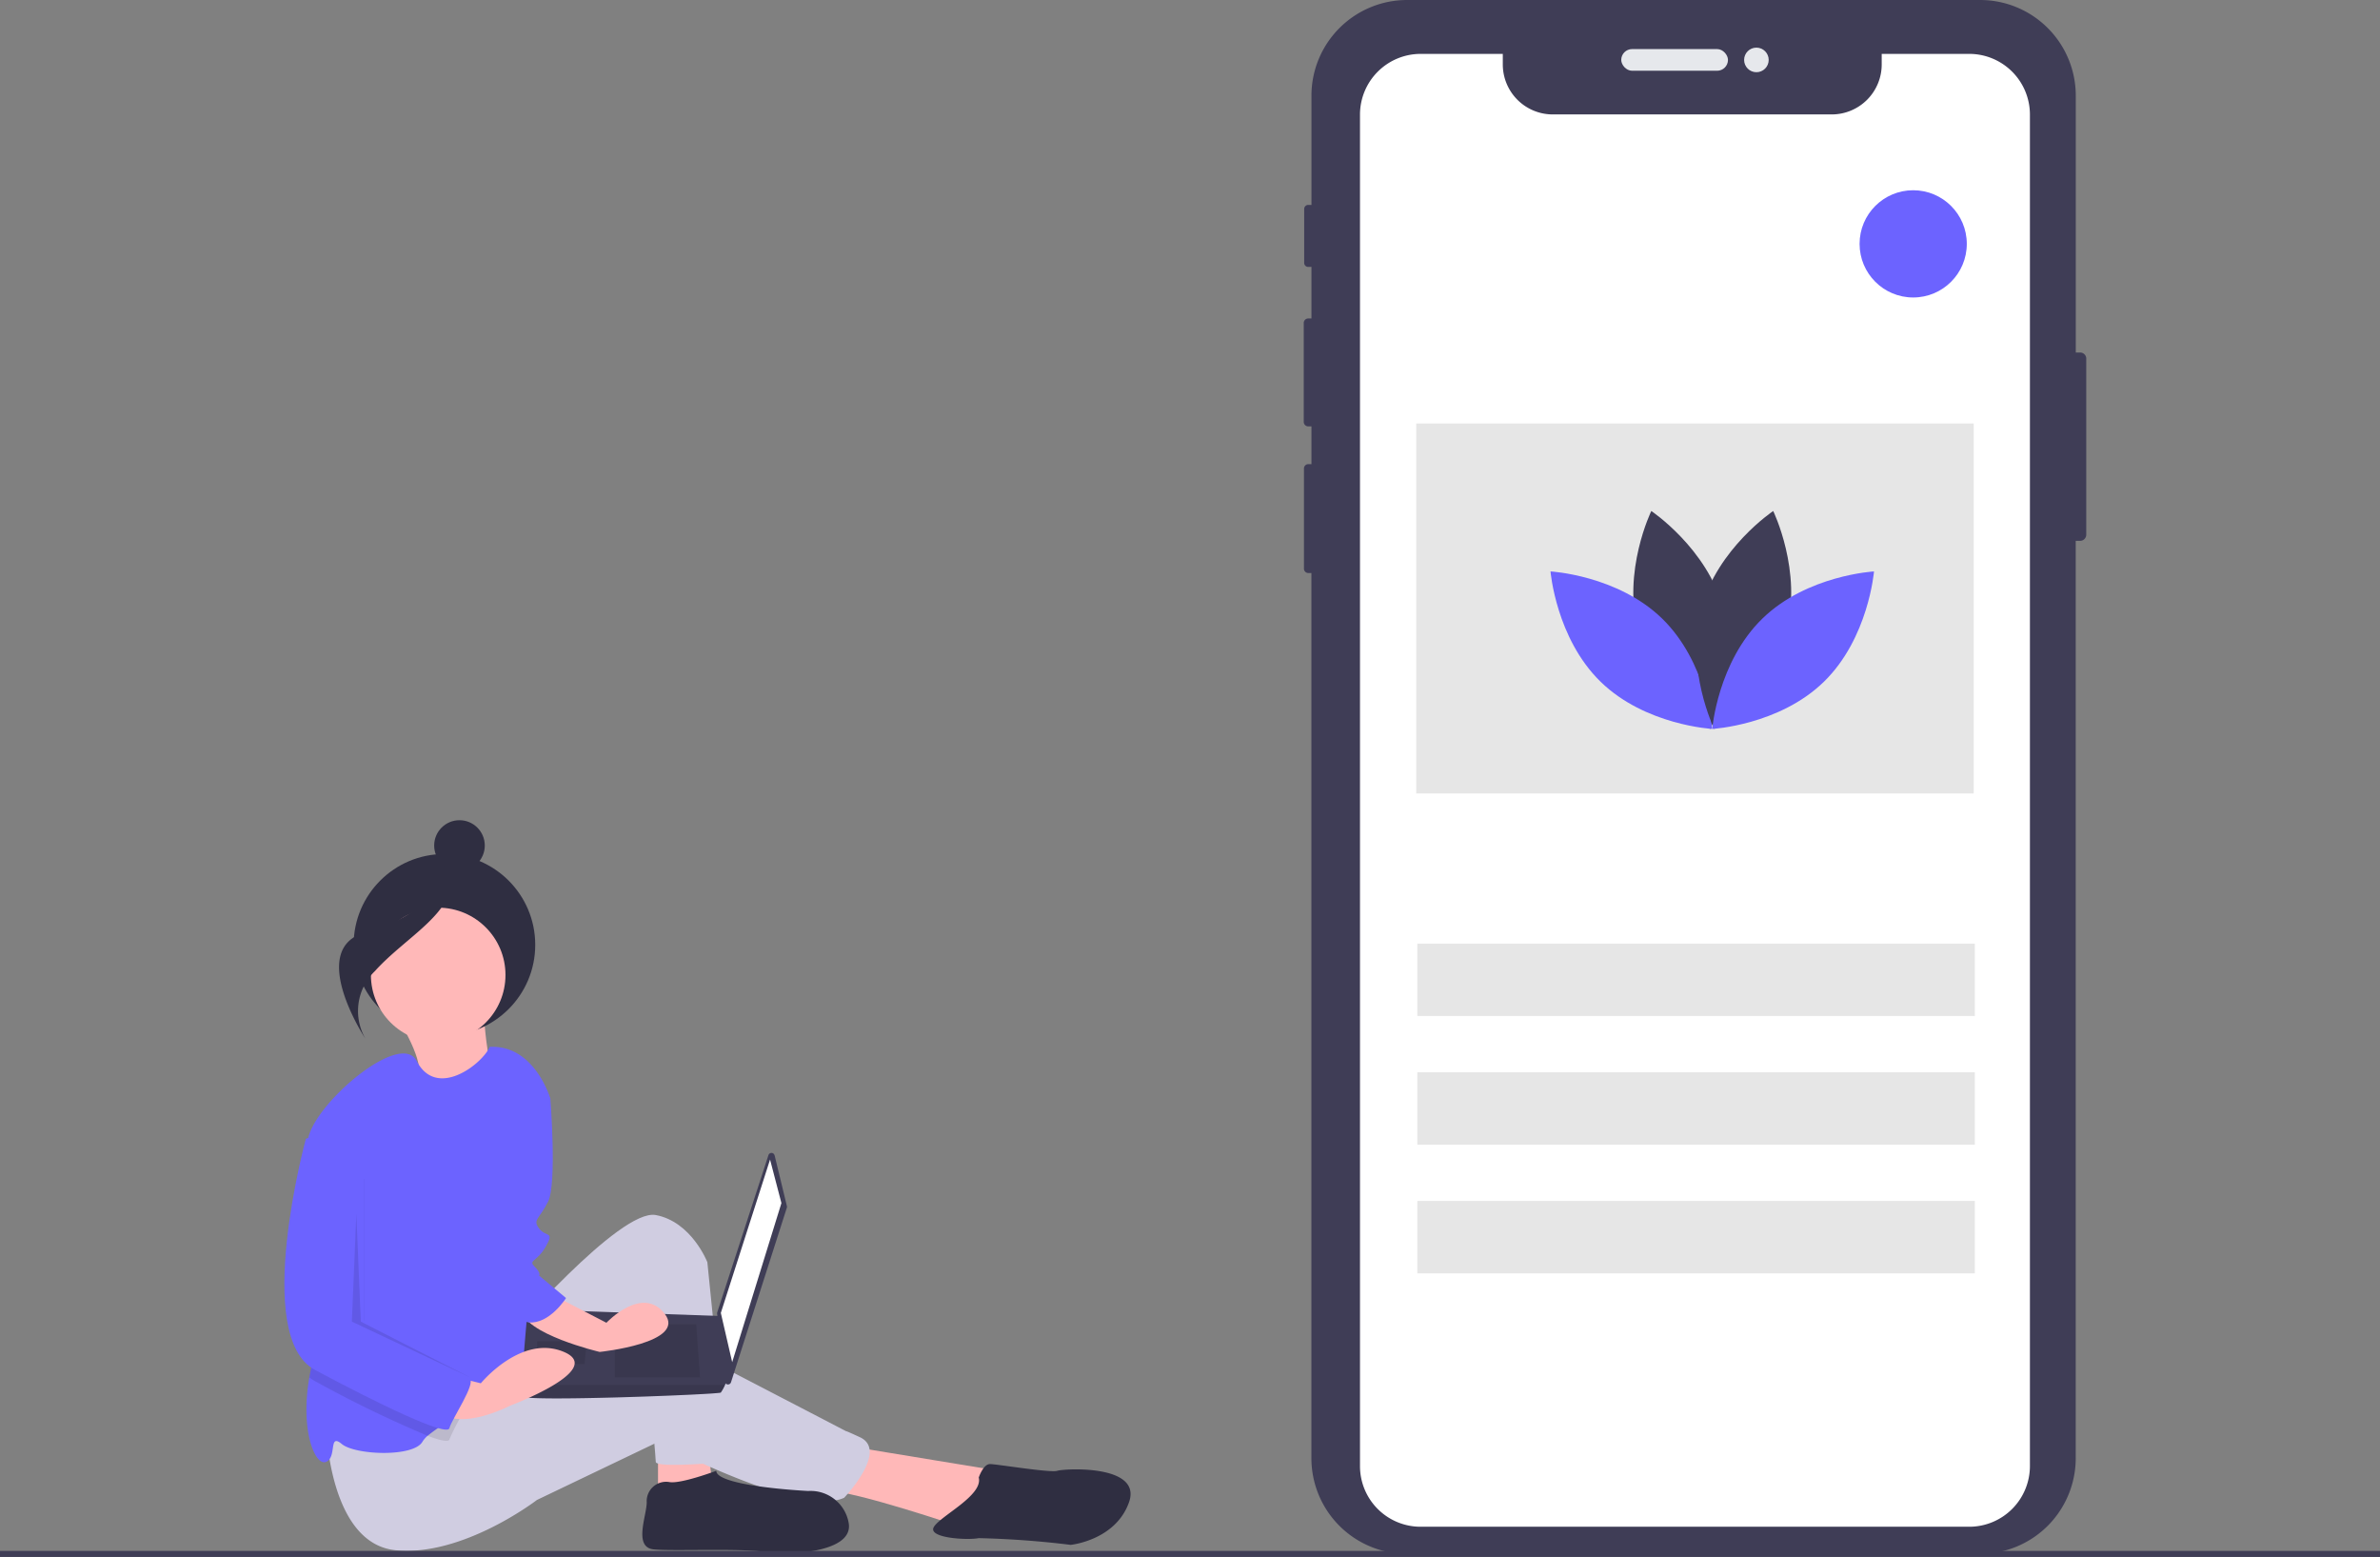 <svg xmlns="http://www.w3.org/2000/svg" width="196.951" height="128.799" viewBox="0 0 196.951 128.799"><rect x="0" y="0" width="196.951" height="128.799" fill="#808080" stroke="none"/><defs><style>.a{fill:#ffb8b8;}.b{fill:#2f2e41;}.c{fill:#d0cde1;}.d{fill:#6c63ff;}.e{fill:#3f3d56;}.f{fill:#fff;}.g{opacity:0.1;}.h{fill:#e6e8ec;}.i{fill:#e6e6e6;}</style></defs><g transform="translate(0 0)"><path class="a" d="M304.558,536.507s2.4,3.8,1.541,4.83,6.421,1.055,6.421,1.055-1.093-5.529-.771-6.8Z" transform="translate(-271.609 -452.207)"/><circle class="b" cx="7.514" cy="7.514" r="7.514" transform="translate(29.264 70.649)"/><path class="a" d="M245.51,536.052v4.455l4.454-.928-.371-3.155Z" transform="translate(-191.058 -417.16)"/><path class="a" d="M464.369,699.038,476.8,701.08l-3.155,4.64s-8.723-2.97-10.951-2.97S464.369,699.038,464.369,699.038Z" transform="translate(-394.141 -579.404)"/><path class="c" d="M337.626,622.977s9.28-10.765,12.25-10.208,4.269,3.9,4.269,3.9l1.67,16.519s-5.939.557-5.939,0-1.114-12.436-1.114-12.436-8.724,19.3-13.364,6.5Z" transform="translate(-295.61 -512.252)"/><path class="c" d="M277.656,668.251s.186,9.724,5.754,10.281,11.693-4.156,11.693-4.156l10.023-4.8s11.879,6.286,15.405,4.616c0,0,3.712-3.9,1.3-5.011s-.186,0-.186,0l-14.292-7.424s-2.784-.742-7.61,1.3a54.307,54.307,0,0,1-11.322,2.97Z" transform="translate(-250.674 -550.287)"/><circle class="a" cx="5.568" cy="5.568" r="5.568" transform="translate(30.694 75.089)"/><path class="d" d="M289.24,559.71l-.371,7.8s.186,10.208-1.485,10.951c-.845.375-2.541,1.128-4.109,1.953a15.28,15.28,0,0,0-2.9,1.832,2.078,2.078,0,0,0-.418.484c-.742,1.3-5.568,1.114-6.682.186s-.371,1.114-1.3,1.485c-.9.36-2.144-2.584-1.381-6.979.024-.147.052-.3.082-.445.852-4.26-.486-14.462-.28-18.4a6.944,6.944,0,0,1,.095-.9c.557-2.97,7.662-9.013,8.991-6.439,1.637,3.178,5.4.275,6.043-1.171,3.712-.186,5.011,4.269,5.011,4.269Z" transform="translate(-244.997 -463.462)"/><path class="b" d="M401.8,708.243s-2.97,1.114-3.9.928a1.605,1.605,0,0,0-1.856,1.67c0,1.114-1.114,3.712.557,3.9s8.538-.186,10.023.371c0,0,6.682.186,6.125-2.6a3.2,3.2,0,0,0-3.341-2.6S401.8,709.542,401.8,708.243Z" transform="translate(-342.526 -586.567)"/><path class="b" d="M507.937,706.846s.371-1.114.928-1.114,5.011.742,5.568.557,7.053-.557,5.939,2.6-4.826,3.527-4.826,3.527a76.2,76.2,0,0,0-7.61-.557c-.928.186-4.269,0-3.712-.928S508.308,708.331,507.937,706.846Z" transform="translate(-426.943 -584.614)"/><path class="e" d="M428.313,589.847l1.018,4.2a.263.263,0,0,1-.005.142l-4.619,14.435a.262.262,0,0,1-.511-.05l-.639-5.623a.263.263,0,0,1,.011-.111l4.24-13.012a.262.262,0,0,1,.5.019Z" transform="translate(-364.214 -494.275)"/><path class="f" d="M273.021,432.512l.94,3.6-4.074,13.162-.94-4.074Z" transform="translate(-209.297 -336.585)"/><path class="e" d="M350.665,655.17c.157.47,16.3-.157,16.452-.313a3.4,3.4,0,0,0,.345-.627c.147-.313.282-.627.282-.627l-.627-5.074-15.982-.567s-.4,4.3-.481,6.268A4.7,4.7,0,0,0,350.665,655.17Z" transform="translate(-307.467 -539.656)"/><path class="g" d="M236.123,493.975l.313,4.387h-7.051v-4.387Z" transform="translate(-178.509 -384.416)"/><path class="g" d="M204.493,500.3l.042-.008-.2,1.889h-3.917V500.3Z" transform="translate(-155.968 -389.335)"/><path class="g" d="M350.665,677.161c.157.47,16.3-.157,16.452-.313a3.4,3.4,0,0,0,.345-.627H350.654A4.7,4.7,0,0,0,350.665,677.161Z" transform="translate(-307.467 -561.647)"/><circle class="b" cx="2.094" cy="2.094" r="2.094" transform="translate(35.929 67.854)"/><path class="b" d="M291.84,485.295a12.331,12.331,0,0,1-7.115,4.891c-4.975,1.332-.041,8.809-.041,8.809a4.6,4.6,0,0,1,.794-5.6C288.067,490.517,292.232,488.549,291.84,485.295Z" transform="translate(-254.446 -413.067)"/><path class="g" d="M283.333,608.432a18.636,18.636,0,0,0-1.088,2.131c-.061.247-.741.1-1.81-.3a97.129,97.129,0,0,1-9.327-4.527,2.925,2.925,0,0,1-.453-.3c.024-.147.052-.3.082-.445.852-4.26-.486-14.462-.28-18.4l1.58-.527,3.155,2.97v12.621s8.167,4.455,8.724,4.826C284.2,606.669,283.808,607.532,283.333,608.432Z" transform="translate(-245.055 -491.486)"/><path class="a" d="M352.465,641.052l5.011,2.6s2.97-3.155,4.826-.742-5.383,3.155-5.383,3.155-6.311-1.485-6.5-3.527S352.465,641.052,352.465,641.052Z" transform="translate(-307.294 -534.224)"/><path class="a" d="M317.875,664.605l2.97.742s3.341-4.083,6.867-2.6-4.455,4.455-4.455,4.455-4.269,2.227-5.939.371A1.782,1.782,0,0,1,317.875,664.605Z" transform="translate(-281.056 -550.911)"/><path class="d" d="M341.53,561.794c.186.186,2.227,1.67,2.227,1.67s.557,7.053-.186,8.538-1.3,1.485-.742,2.227,1.3.186.557,1.485-1.485,1.114-.928,1.67.371.742.371.742l2.227,1.856s-1.366,2.177-3.1,2.016-3.214-8.513-3.214-8.513Z" transform="translate(-298.215 -472.599)"/><path class="d" d="M265.56,581.878l-1.67.557s-4.455,16.333.742,19.117,10.951,5.568,11.136,4.826,2.227-3.712,1.67-4.083-8.724-4.826-8.724-4.826V584.848Z" transform="translate(-238.578 -488.229)"/><path class="g" d="M131.651,452.785l-.371,8.909,9.837,4.64-9.095-4.64Z" transform="translate(-102.163 -352.361)"/><path class="e" d="M707.178,189.305v14.567a.509.509,0,0,1-.508.508h-.362v75.886a7.918,7.918,0,0,1-7.918,7.918H650.974a7.916,7.916,0,0,1-7.916-7.917V207.042H642.8a.359.359,0,0,1-.359-.357v-8.291a.359.359,0,0,1,.359-.359h.262v-3.123h-.264a.376.376,0,0,1-.375-.377v-8.177a.376.376,0,0,1,.375-.375h.264V181.72h-.268a.332.332,0,0,1-.333-.333v-4.462a.334.334,0,0,1,.333-.335h.268v-9.036a7.916,7.916,0,0,1,7.915-7.916h47.417a7.918,7.918,0,0,1,7.918,7.916V188.8h.361a.509.509,0,0,1,.508.508Z" transform="translate(-534.536 -159.638)"/><rect class="h" width="8.832" height="1.793" rx="0.897" transform="translate(134.162 4.06)"/><circle class="h" cx="1.017" cy="1.017" r="1.017" transform="translate(144.33 3.94)"/><path class="f" d="M718.871,184.762v111.8a5.024,5.024,0,0,1-5.024,5.021h-45.39a5.015,5.015,0,0,1-5.024-5.021v-111.8a5.023,5.023,0,0,1,5.024-5.024h6.793v.872a4.136,4.136,0,0,0,4.136,4.136h23.084a4.136,4.136,0,0,0,4.136-4.136v-.872h7.239A5.022,5.022,0,0,1,718.871,184.762Z" transform="translate(-550.89 -175.28)"/><rect class="i" width="46.133" height="5.988" transform="translate(117.289 78.061)"/><rect class="i" width="46.133" height="5.988" transform="translate(117.289 88.707)"/><rect class="i" width="46.133" height="5.988" transform="translate(117.289 99.353)"/><circle class="d" cx="4.436" cy="4.436" r="4.436" transform="translate(153.885 15.738)"/><rect class="i" width="46.133" height="30.607" transform="translate(117.197 35.034)"/><path class="e" d="M765.808,360.211c1.347,4.979,5.961,8.063,5.961,8.063s2.43-4.989,1.083-9.968-5.961-8.063-5.961-8.063S764.461,355.232,765.808,360.211Z" transform="translate(-630.241 -307.969)"/><path class="d" d="M743.748,376.677c3.7,3.6,4.148,9.129,4.148,9.129s-5.541-.3-9.237-3.9-4.148-9.129-4.148-9.129S740.052,373.079,743.748,376.677Z" transform="translate(-606.202 -325.504)"/><path class="e" d="M796.343,360.212c-1.347,4.979-5.961,8.063-5.961,8.063s-2.43-4.989-1.083-9.968,5.961-8.063,5.961-8.063S797.69,355.232,796.343,360.212Z" transform="translate(-648.523 -307.969)"/><path class="d" d="M799.007,376.677c-3.7,3.6-4.148,9.129-4.148,9.129s5.541-.3,9.237-3.9,4.148-9.129,4.148-9.129S802.7,373.079,799.007,376.677Z" transform="translate(-653.166 -325.504)"/><rect class="e" width="196.951" height="0.497" transform="translate(0 128.302)"/></g></svg>